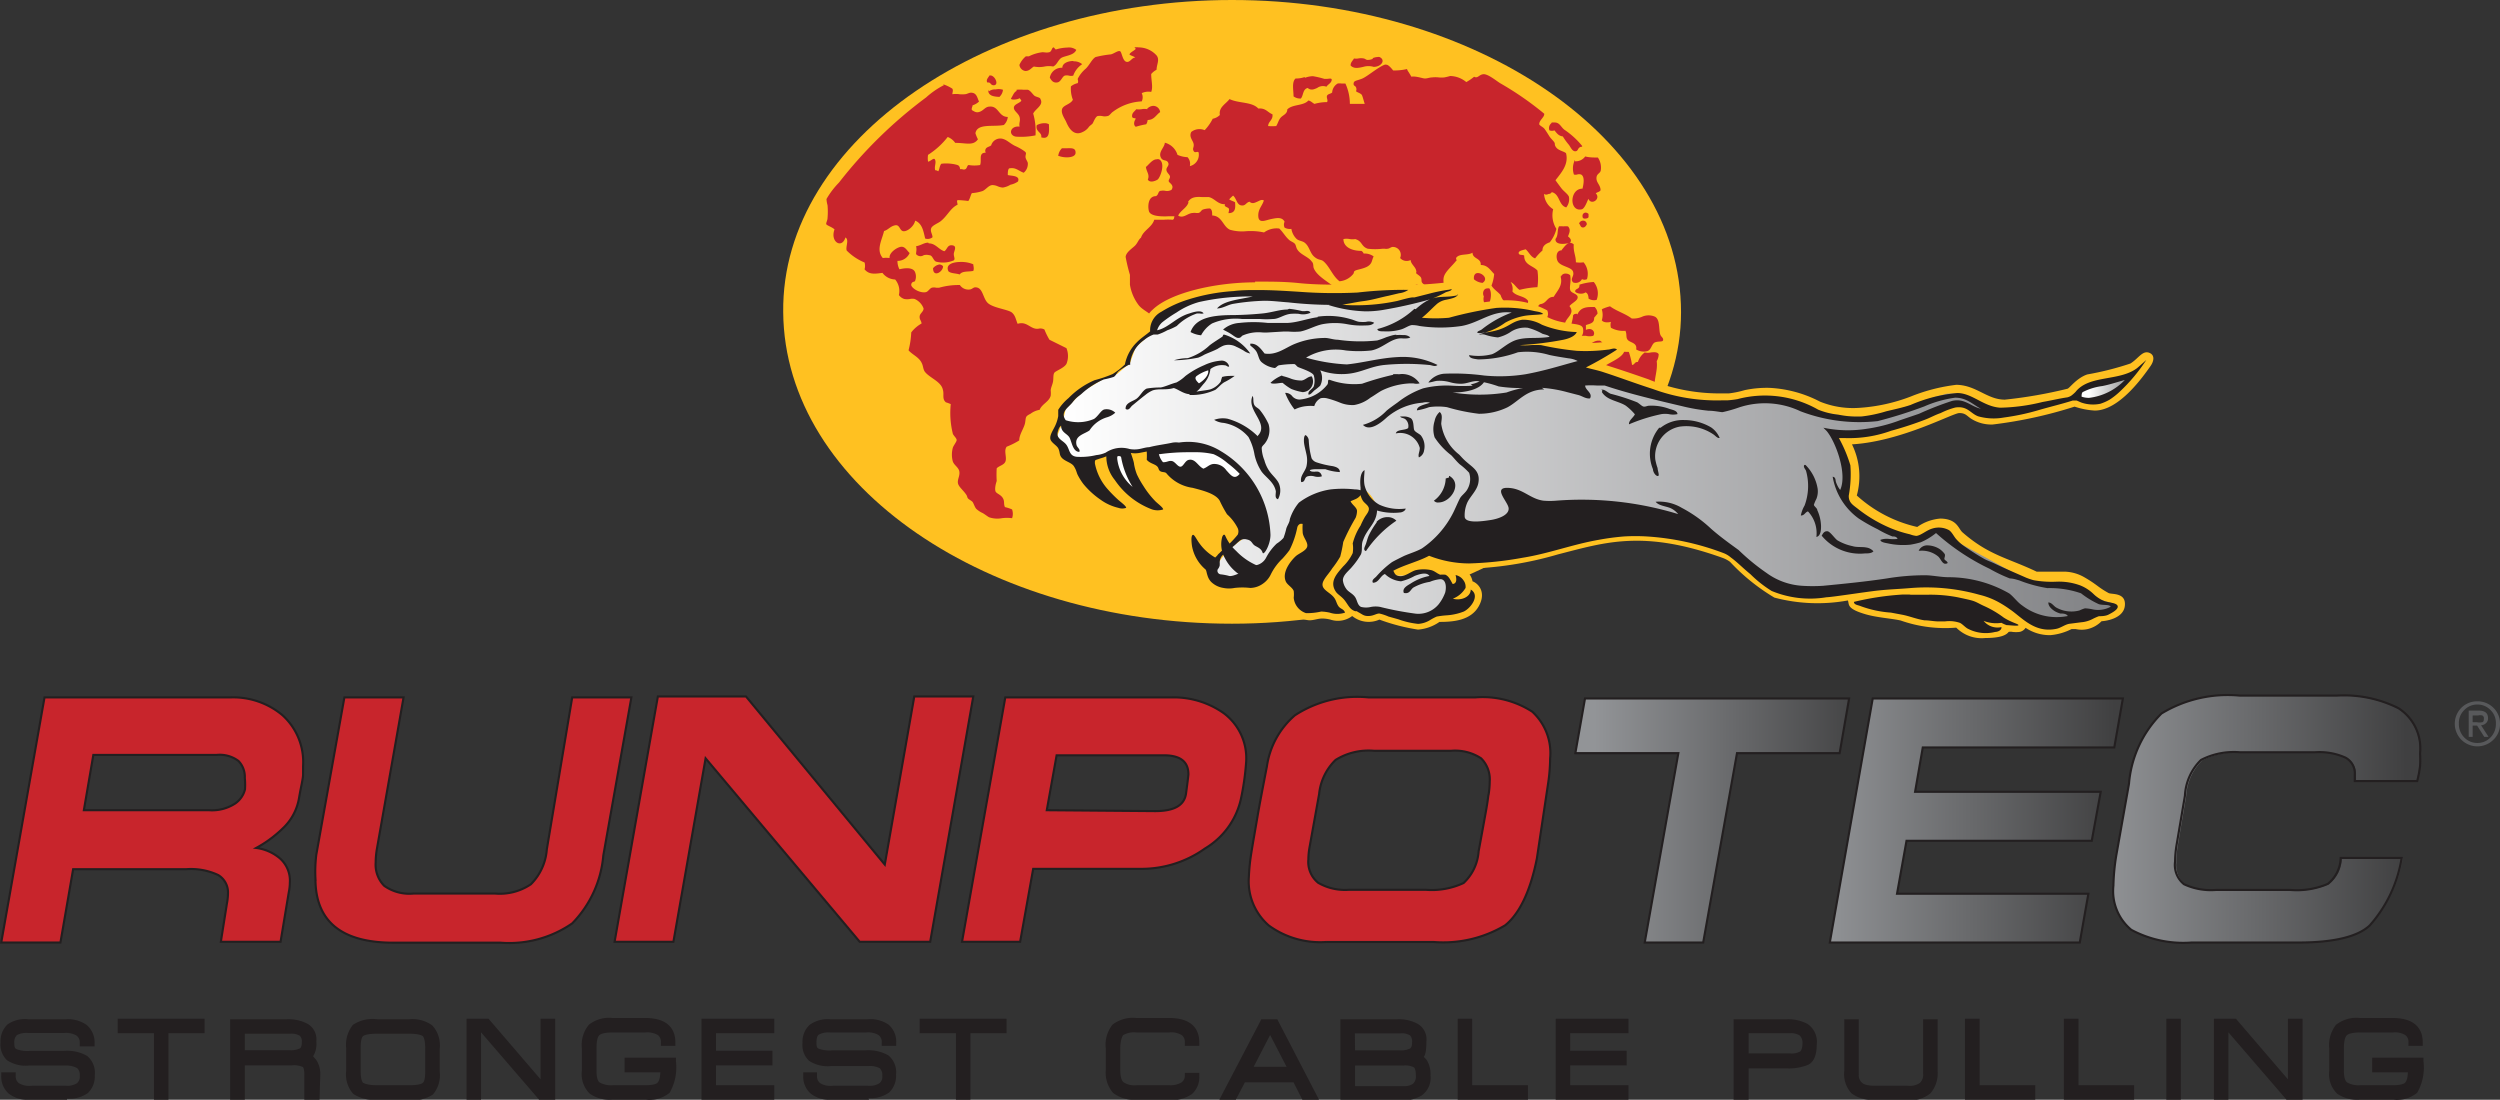 <svg xmlns="http://www.w3.org/2000/svg" xmlns:xlink="http://www.w3.org/1999/xlink" viewBox="0 0 139.81 61.5"><rect x="0" y="0" width="139.81" height="61.5" fill="#333333" stroke="none"/><defs><style>.a,.d{fill:none;}.b{fill:#ffc121;}.c{fill:#c8252c;}.d{stroke:#231f20;stroke-width:0.12px;}.e{clip-path:url(#a);}.f{fill:url(#b);}.g{clip-path:url(#c);}.h{fill:url(#d);}.i{clip-path:url(#e);}.j{fill:url(#f);}.k{fill:#58595b;}.l{clip-path:url(#g);}.m{fill:url(#h);}.n{clip-path:url(#i);}.o{fill:url(#j);}.p{fill:#231f20;}.q{fill:#fff;}</style><clipPath id="a" transform="translate(-0.31 0)"><polygon class="a" points="88.95 39.06 88.42 42.12 94.17 42.12 92.3 52.71 95.57 52.71 97.46 42.12 103.19 42.12 103.72 39.06 88.95 39.06"/></clipPath><linearGradient id="b" x1="-247.47" y1="436.12" x2="-246.47" y2="436.12" gradientTransform="matrix(15.3, 0, 0, -15.3, 3875.48, 6720.46)" gradientUnits="userSpaceOnUse"><stop offset="0" stop-color="#929497"/><stop offset="1" stop-color="#404041"/></linearGradient><clipPath id="c" transform="translate(-0.31 0)"><polygon class="a" points="105.05 39.06 102.64 52.71 116.63 52.71 117.1 49.98 106.41 49.98 106.94 47.02 117.3 47.02 117.79 44.28 107.41 44.28 107.84 41.8 118.56 41.8 119.03 39.06 105.05 39.06"/></clipPath><linearGradient id="d" x1="-246.66" y1="437.75" x2="-245.66" y2="437.75" gradientTransform="matrix(16.39, 0, 0, -16.39, 4144.6, 7219.66)" xlink:href="#b"/><clipPath id="e" transform="translate(-0.31 0)"><path class="a" d="M125.57,38.91a7.16,7.16,0,0,0-4.37,1,6.29,6.29,0,0,0-1.82,3.94l-.71,4a11.82,11.82,0,0,0-.16,1.69,2.82,2.82,0,0,0,1,2.47,6.15,6.15,0,0,0,3.39.69h6c2,0,3.3-.33,4-1A7.45,7.45,0,0,0,134.69,48h-3.41a1.91,1.91,0,0,1-.72,1.45,4.38,4.38,0,0,1-2.08.34h-4.19a3.72,3.72,0,0,1-1.77-.31,1.42,1.42,0,0,1-.5-1.28,5.9,5.9,0,0,1,.08-.91l.47-2.77a3,3,0,0,1,.9-2,4,4,0,0,1,2.17-.43h4.2a3.57,3.57,0,0,1,1.71.3,1,1,0,0,1,.52.92c0,.08,0,.21,0,.39h3.38a6.6,6.6,0,0,0,.16-.84,5.43,5.43,0,0,0,0-.71,2.67,2.67,0,0,0-1.2-2.52,6.78,6.78,0,0,0-3.45-.71Z"/></clipPath><linearGradient id="f" x1="-246.19" y1="438.71" x2="-245.19" y2="438.71" gradientTransform="matrix(17.1, 0, 0, -17.1, 4327.28, 7546.26)" xlink:href="#b"/><clipPath id="g" transform="translate(-0.31 0)"><path class="a" d="M68.61,16.45,66.4,17l-1.34,1-.24.54-1,.88-.31.87-.72.62-.7.24-1.18.71-1,1-.17.75-.31.78.43.51.48.77.46.15,1.54-.42,2.4-.26L66.13,25l1.81,0,.92.49,1,.85.93,1.58.12.87-.1,1c-.33-.09-1.14.35-1.8,1s-.88,1.24-.63,1.5.25.29.62.11l1,.08,1.16-.76.72-.84.56-.85.39-1,.65-.95,1.14-.42L76,27.44a2.66,2.66,0,0,1,.68,0c.15.06.76.7.53,1.16a7.75,7.75,0,0,1-.62,1L76.3,31l-.74.84-.3.82.52.65.39.54.63.36.72-.13.75.22,1.15.29,1-.17L81,34l.39-.78,0-.67-.34-.33-.84-.32-.59,0-.67.29h-.68l-.3-.41.49-.33,1-.38,1.08-.59,1-.52,3.94-.57L90.1,29l6.33,1.12,1.79,1.6,1.27,1,1.52.41,3.08-.23,3.26-.37,2.27.06,2.47.65L114,34.53l1.21.29,2-.38.81-.23.58-.15,0-.28-.81-.23L117,33l-1.4-.38-1.31-.06-1-.32-3.92-2.15-.66-.46-1,.44L107,30l-1-.41-1.51-.83-1-.88.06-.67.07-.82-.15-.84-.42-.93a1.52,1.52,0,0,1-.06-.51l1,.09,1.28-.17,1.25-.4,1-.4,1-.34,1.25-.41.61.18.48.23.53,0-.27-.34-.24-.19-.4-.17-.64-.18-.63,0-.73.19-.72.27-.73.23-.92.31-.84.23-.71.07h-.94l-.72-.14-.78-.12-.49-.08-1-.53-1.51-.21-2,.2H95.52L92.87,22l-4.49-1.28,1.26-.84-3.37-.52-1.48.07L85.4,19l1.43-.05.9-.19-1.19-.5-1-.24-.86.38-.63.24-.77-.07.16-.17,1.86-1H84l-1.1.26L81,18.11,79.2,18l.59-.48.49-.87-.83.19-2.65.41-1.4-.06L74,16.71l-3.41-.28Z"/></clipPath><linearGradient id="h" x1="-238.47" y1="454.46" x2="-237.47" y2="454.46" gradientTransform="matrix(59.14, 0, 0, -59.14, 14162.54, 26903.29)" gradientUnits="userSpaceOnUse"><stop offset="0" stop-color="#fff"/><stop offset="1" stop-color="#808184"/></linearGradient><clipPath id="i" transform="translate(-0.31 0)"><polygon class="a" points="118.88 21.15 118.13 21.35 117.53 21.51 116.82 21.73 116.47 22.09 116.74 22.31 117.59 22.31 118.61 22 119.22 21.51 119.45 21.03 118.88 21.15"/></clipPath><linearGradient id="j" x1="-297.63" y1="333.86" x2="-296.63" y2="333.86" gradientTransform="matrix(2.98, 0, 0, -2.98, 1003.76, 1017.32)" gradientUnits="userSpaceOnUse"><stop offset="0" stop-color="#fff"/><stop offset="1" stop-color="#6d6e70"/></linearGradient></defs><path class="b" d="M44.11,17.46c.08,9.76,11.51,17.42,25.1,17.42s25.11-8.06,25.11-17.42C94.32,7.73,82.81,0,69.21,0S44,7.77,44.11,17.46" transform="translate(-0.31 0)"/><path class="c" d="M75.1,21.11a1.77,1.77,0,0,1-.21.32,1.85,1.85,0,0,0-.71.38.3.3,0,0,0-.43-.07,1.23,1.23,0,0,0,0,.76,2.22,2.22,0,0,0,1.08.33c.22-.22.53-.37.62-.69a1.5,1.5,0,0,0,.59-.45c-.24-.28.09-1.19-.29-1.38a.39.39,0,0,0-.2,0,.57.57,0,0,0-.45.85M89.8,20c-.71-.28-.92.52-1.19.87l-.28,0a4.5,4.5,0,0,1-1.43.88.42.42,0,0,1-.16,0,.4.4,0,0,0-.11,0,.52.52,0,0,0-.31.54,1.06,1.06,0,0,1,.11.62c-.06.28-.32.76-.34,1s.17.45.41.58.27.21.43.2a4.65,4.65,0,0,0,.57-.26c.1-.06.15-.19.24-.21a.42.42,0,0,1,.22,0,.62.62,0,0,0,.19,0,.89.89,0,0,0,.74-.34.67.67,0,0,0,.5,0,2.07,2.07,0,0,1-.08.89,3,3,0,0,0,.36.36c.11.11.24.32.37.37a1.33,1.33,0,0,0,.59,0,2.12,2.12,0,0,1,.44-.06c.18-.14.17-.34.26-.52s.32-.36.38-.53a3.47,3.47,0,0,1,.25-.67,2.47,2.47,0,0,0,.34-1.26,2.88,2.88,0,0,0,.55-.71c-.07-.53.18-1,.11-1.55a.81.81,0,0,0,.11-.39c-.07-.13-.25-.12-.43-.1a.79.79,0,0,1-.35,0,1.07,1.07,0,0,0-.38.53c-.21,0-.16.15-.33.17a4.1,4.1,0,0,0-.18-.73c-.38,0-.82-.06-1.11-.06S90,20,89.8,20M89,19.3a2.18,2.18,0,0,1-.11.27c.13.23.76.22.83-.05.45.06.29-.36.06-.47h-.07c-.29,0-.4.22-.71.25m-.5-1.75c-.08,0-.18,0-.22.1,0,.36-.4,1.11.12,1.19a1.59,1.59,0,0,0,.38-.06H89a.8.8,0,0,0,.41,0c.15-.19-.06-.5-.41-.33,0-.05,0-.18,0-.27.22-.08.48-.1.46-.41l.19-.23a.53.53,0,0,0-.16-.37h-.2c-.45,0-.64.14-.77.42m1.37-.28a1,1,0,0,1,0,.6c.08.13.32.14.51.09a.61.61,0,0,0,0,.33,1.43,1.43,0,0,0,.81.17c.1.2,0,.39.15.53s.52.15.45.51a.8.8,0,0,0,.61.1c.25-.06.25-.43.46-.5s.43,0,.44-.13-.11-.16-.16-.3c-.1-.3,0-.84-.3-1a.89.89,0,0,0-.71,0,1.21,1.21,0,0,1-.59.1c-.35-.27-.85-.41-1.21-.68a2.41,2.41,0,0,0-.43.15m-5.82,0c0,.21-.12.43,0,.67a1.07,1.07,0,0,0,.33.07.89.89,0,0,1,0,.58c.08.16.33.1.48.09s.12.29.39.23c.15.17.1.75.52.48.41.05.88.06,1.24.08a.55.55,0,0,0,.29.37c.13,0,.16-.09.28-.1s.11.17.23.19.1-.12.22-.12c.16.17.58,0,.55-.25a.3.3,0,0,0-.31-.09.3.3,0,0,0-.06-.22.58.58,0,0,1-.29-.09c-.13-.07-.25-.14-.42,0,0-.1,0-.15-.09-.21a3.6,3.6,0,0,1-1.26-.15c-.16-.43-1-.3-.87-1-.13-.23-.61-.5-.82-.72-.06-.07-.09-.21-.18-.23a.2.2,0,0,0-.1,0c-.21,0-.13.3-.14.42m-4.3.14c-.28.2,0,.48,0,.73s-.13.31,0,.47.37.05.55,0a1.24,1.24,0,0,0,0-.71c-.07-.39.06-.86-.15-1.15H80a.37.37,0,0,0-.27.66m1.13-.71a5.61,5.61,0,0,1,0,.58c.27,0,.13-.29.1-.43.14-.09.36-.1.42-.24s-.13-.18-.19-.18-.23.14-.33.27m2.44-.15c-.07.19,0,.5.17.5s.32-.66.13-.93a.27.27,0,0,0-.12,0c-.21,0-.29.28-.18.46m-4.09-.16c.15.11.24.28.46.32a1.39,1.39,0,0,0,.1-.67.27.27,0,0,0-.24-.16.41.41,0,0,0-.32.51m9.43-.46s0,.1-.07.15-.17.07-.17.17.38.21.58.06c.13.05.16.19.17.35a.56.56,0,0,0,.45.07,1,1,0,0,0-.16-1,3.17,3.17,0,0,0-.8.15m-1.08-.53c.2.55-.16.86-.36,1.21-.39,0-.38.37-.76.41-.22.12-.1.42-.12.62s-.15.23-.14.32c0,.28.55.27.65.52a.19.19,0,0,0,.14,0,.18.18,0,0,1,.11,0,.44.44,0,0,0,.16.17c.18,0,.3-.14.45,0a1,1,0,0,0,.22-.25c-.36-.54.6-.74.17-1.27.14-.18.48-.31.46-.51s-.37-.2-.42-.4.07-.47,0-.82a.38.38,0,0,0-.24-.09.27.27,0,0,0-.28.18m-4.64-.21c-.14,0-.25.1-.22.35a.85.85,0,0,0,.48.2c.34-.22,0-.55-.26-.55M52.49,15c0,.54.56.21.56-.11a.29.29,0,0,0-.2-.1.59.59,0,0,0-.36.21m.86.17c.13.13.44.11.63.18.14-.21.49-.14.76-.2.06-.13,0-.28,0-.37a1.68,1.68,0,0,0-.7-.13c-.45,0-.87.14-.69.52M87.65,14c-.32,0-.32.38-.25.56.12.35.79.35.88.63s-.19.37,0,.6a.39.39,0,0,0,.5-.18.31.31,0,0,0,.28,0,1,1,0,0,0-.19-.94,1.51,1.51,0,0,1-.43,0c0-.39-.15-.57-.12-1a.3.3,0,0,0-.2-.09c-.19,0-.36.27-.47.39m-35.43-.4c-.24,0-.41.16-.68.2.05.19,0,.3,0,.44a.32.32,0,0,0,.43.06.61.61,0,0,1,.3,0c.2,0,.21.27.38.36a1.52,1.52,0,0,0,1-.07c.09-.08,0-.19,0-.35s.21-.45-.08-.49-.28.23-.45.33c-.32-.1-.49-.44-.87-.44h0m35.25-.95c-.09.14-.06.34-.11.52s-.1.15-.09.22c0,.28.47.28.82.17.1-.15,0-.25-.12-.35.07-.19.17-.37,0-.56a1.26,1.26,0,0,0-.27,0,1.09,1.09,0,0,0-.26,0m1.15-.16c.07.07.07.2.19.22s.19-.08.24-.17a.2.2,0,0,0-.21-.21.23.23,0,0,0-.22.16m.19-.44c0,.09,0,.19.2.16s.12-.13.14-.25a.24.24,0,0,0-.17-.08.18.18,0,0,0-.17.17M64.39,9.27c0,.31.24.48.11.77.1.2.42.09.55,0s.47-.92.08-1.13a.27.27,0,0,0-.14,0c-.24,0-.45.32-.6.43m24-.4a1.06,1.06,0,0,0-.06.82.32.32,0,0,0,.18,0,.35.35,0,0,1,.22,0c.23.12.13.58.08.79-.34,0-.53.28-.56.59s.14.64.49.57c.19,0,.35-.51.4-.59.16.39.72,0,.41-.31.08-.06.22-.08.27-.17,0-.29-.23-.41-.23-.67s.2-.26.24-.43a1,1,0,0,0-.16-.73c-.25,0-.47,0-.71-.06a.65.65,0,0,1-.57.27m-28.87-.3c.33.13.93.12.94-.17s-.23-.26-.47-.26H59.7a.7.7,0,0,0-.21.44M87.07,6.89a.35.35,0,0,0-.11.4.39.39,0,0,0,.28,0c.12.14.22.31.47.34a3.45,3.45,0,0,0,.34.47c.1.14.19.36.35.36s.13-.13.24-.21.16,0,.15-.09a4.6,4.6,0,0,0-1-.91c-.18-.14-.26-.4-.53-.4l-.17,0M58.29,7c-.09.38.31.39.25.68.5.15.44-.36.43-.73a.45.45,0,0,0-.24-.06.89.89,0,0,0-.44.11m6.19-.89a.79.79,0,0,0-.34,0,1.38,1.38,0,0,1-.29,0c-.08.12-.22.18-.23.36s.15.11.21.17c-.1.13-.15.36,0,.45a4.48,4.48,0,0,1,.58-.14.52.52,0,0,0,.08-.24c.37,0,.47-.29.7-.44a.39.39,0,0,0-.38-.35.49.49,0,0,0-.35.17m-7.3-1c-.15.06-.22.29-.3.4s.34.1.47,0a.49.49,0,0,1,.1.15c-.14.15-.41.19-.42.38s.26.31.32.53-.05.33,0,.53c-.53-.06-.65.47-.22.56a4,4,0,0,0,1.11-.07,3.55,3.55,0,0,0-.13-1.22c.13-.27.61-.48.4-.82,0-.08-.22-.1-.32-.17s-.23-.3-.38-.34l-.24,0a1.72,1.72,0,0,0-.39,0m-1.59,0c0,.34.29.38.63.4a.62.62,0,0,0,.2-.4A.77.77,0,0,0,56,5a.58.58,0,0,0-.39.11m-2.51-.35h0a4.67,4.67,0,0,0-1,.69,25.24,25.24,0,0,0-4.87,4.76,4.57,4.57,0,0,0-.7.92,1.61,1.61,0,0,0,.06.35,4.26,4.26,0,0,1,0,.71c0,.14-.1.28-.07.35s.33.16.46.29c-.26.69.41,1.11.61.45.22.13,0,.51.07.73a3,3,0,0,0,1,.67.7.7,0,0,1,0,.38c.24.3.56.26,1,.2a.92.92,0,0,0,.71.37,1,1,0,0,1,.21.87.58.58,0,0,0,.3.22.85.85,0,0,0,.32,0,.6.6,0,0,1,.26,0,.92.92,0,0,1,.5.53c0,.19-.21.27-.22.45s.08.2.11.39a1.88,1.88,0,0,0-.58.5,4.74,4.74,0,0,1-.15,1c.21.25.59.38.74.72.08.15.07.35.18.49.27.34.91.54,1,1,.08.26-.06.51.17.7a2.15,2.15,0,0,1,.27.1,4.82,4.82,0,0,0,.12,1.67c.07.13.21.24.21.34s-.19.32-.22.45a1.48,1.48,0,0,0,0,.73c.07.23.33.34.37.58s-.11.43-.08.64.3.4.47.66c.05.07.05.15.09.2s.19.13.25.19.12.28.21.39a1.3,1.3,0,0,0,.36.24c.13.07.27.19.37.24a1.43,1.43,0,0,0,.71.05,2.18,2.18,0,0,1,.57,0,.75.75,0,0,0,0-.49,2.09,2.09,0,0,0-.4-.13c-.09-.2,0-.31-.12-.51s-.37-.25-.41-.38,0-.37.07-.57a5.61,5.61,0,0,1,0-.71c.15-.16.44-.18.5-.42s-.11-.58.06-.79a4.16,4.16,0,0,0,.7-.35c0-.35.28-.69.33-1s0-.34.3-.49a1.15,1.15,0,0,1,.51-.22c.13-.33.52-.44.62-.79a1.38,1.38,0,0,0,0-.29c0-.14.1-.33.13-.5s0-.38.07-.49.54-.26.68-.5a1.17,1.17,0,0,0,0-.88L59,19a3.77,3.77,0,0,1-.28-.57.45.45,0,0,0-.32-.05.54.54,0,0,1-.18,0c-.34-.06-.54-.42-1-.27-.1-.23-.12-.46-.32-.63s-1-.25-1.32-.51-.28-.92-.74-.9c-.1,0-.17.11-.3.12a.57.57,0,0,1-.55-.25,4,4,0,0,0-1.16.15h-.17a.49.49,0,0,0-.24,0c-.13.05-.21.23-.34.25-.34.07-.84-.25-.81-.43s.19-.14.21-.19a.65.65,0,0,0,0-.51c-.11-.25-.5-.24-.87-.15a1,1,0,0,1-.11-.47.73.73,0,0,0,.68-.44c-.14-.12-.23-.34-.44-.35s-.73.32-.68.63a1.5,1.5,0,0,0-.38,0c-.39-.45-.05-1,.07-1.51.24-.07.35-.27.62-.32s.24.3.46.33.6-.28.66-.59c.4.16.46.59.56,1a.44.44,0,0,0,.41-.07c0-.17-.13-.31-.08-.49s.4-.29.55-.42c.37-.3.54-.73.93-.91,0-.1-.06-.19,0-.26a5.6,5.6,0,0,1,.6.05c.1-.12.12-.31.2-.44a2.44,2.44,0,0,0,.61-.12c.2-.1.33-.32.54-.33a.78.78,0,0,1,.3.07.89.89,0,0,0,.28.07,1.16,1.16,0,0,0,.43-.16,1.12,1.12,0,0,0,.42-.18c.14-.34-.38-.31-.57-.36,0-.14,0-.29.07-.37.37-.08.51.13.82.24a.64.64,0,0,0,.23-.53c0-.09-.13-.23-.13-.36s.06-.19,0-.26-.33-.24-.56-.34-.46-.32-.64-.38a.53.53,0,0,0-.72.34c-.1.08-.26.09-.31.21s0,.15,0,.2c-.42,0-.2.43-.31.69a1.91,1.91,0,0,1-.63,0c-.1,0-.09.18-.19.23s-.14,0-.22,0H54s0-.15-.1-.21-.59-.15-.95-.09c-.1.12-.1.32-.17.42a.29.29,0,0,0-.17-.06c-.06-.22.06-.38,0-.57s-.25.08-.4.09a1.17,1.17,0,0,1,0-.38,4.34,4.34,0,0,0,1.1-1,.94.94,0,0,1,.42.33c.62,0,1,.18,1.27-.2a2,2,0,0,1-.14-.34c.1-.57,1-.34,1.59-.46a.71.71,0,0,0,.22-.45c-.51,0-.51-.61-1-.58-.25,0-.33.19-.54.28s-.32,0-.43-.06,0-.2,0-.29a.93.93,0,0,0,.36-.21c-.09-.19-.12-.42-.33-.48s-.29.06-.46.07a1.51,1.51,0,0,1-.3,0,1.34,1.34,0,0,0-.4,0c0-.11.06-.2,0-.31a2.12,2.12,0,0,0-.53-.25h0m20.23-.4a1.44,1.44,0,0,1-.51.08c-.22.21-.11.65-.11,1a.63.63,0,0,0,.41.12c.15-.18.1-.52.38-.59.2.16.36.07.53,0a.55.55,0,0,1,.52-.07c.08-.13.25-.19.29-.35s-.15-.09-.26-.09h-.15a5,5,0,0,0-.64-.15h0a1.38,1.38,0,0,0-.44.09M55.64,4.23c-.06.11-.2.23-.12.38.08,0,.14,0,.19.07a.22.22,0,0,0,.16.09c.34,0,.08-.55-.17-.55h-.06m22.14-.61c-.35.1-1,.67-1.3.79s-.45.1-.47.26.1.12.14.24,0,.15,0,.2.28.11.33.23.1.33.15.48c-.27,0-.63,0-.83,0a2.75,2.75,0,0,0-.25-1.14h-.22a.73.73,0,0,0-.21,0,.62.62,0,0,0-.31.5c-.07.08-.25.08-.29.19s.08.27,0,.35a2.61,2.61,0,0,0-.7.1c-.12-.06-.19-.16-.34-.19-.27.31-.89.2-1.18.5,0,.25-.23.31-.36.45s-.16.33-.26.48a3.17,3.17,0,0,1-.45,0c0-.26.29-.34.24-.66-.27-.1-.37-.36-.79-.32-.36-.39-1.1-.28-1.61-.53-.2.27-.62.46-.54.89a.77.77,0,0,1-.4.21,2.64,2.64,0,0,1-.45.64.74.74,0,0,0-.75.1c-.14.28.09.46.13.66s-.08.25,0,.4.21,0,.28.08a.65.65,0,0,1-.49.77.54.54,0,0,0-.13-.5,1.54,1.54,0,0,1-.56-.13,1,1,0,0,0-.71-.68c0,.24-.34.49-.24.78s.32.14.42.32-.1.26-.09.42.19.26.2.37-.09.18-.07.27.34.22.15.48a.52.52,0,0,1-.35.05.59.59,0,0,0-.23,0c-.18,0-.12.23-.29.3-.43,0-.46.55-.39.83s.61.31,1,.3a3.55,3.55,0,0,1,.45,0c-.06,0,0,.15-.12.19a2.89,2.89,0,0,0-.51,0h-.52c-.13.43-.61.59-.74,1-.14.11-.17.26-.31.42s-.53.38-.55.66a9.66,9.66,0,0,0,.24,1c0,.18,0,.38,0,.55A2.57,2.57,0,0,0,64,17.08c.2.24.53.38.68.55,0,.44.4.42.82.4h.35a3.72,3.72,0,0,0,1,0c.13,0,.24-.16.37-.17a1.11,1.11,0,0,1,.77.34c-.12.17,0,.29,0,.47s-.08.2-.06.29c.06.34.56.44.73.68a.58.58,0,0,0,.18.57c0,.55-.46,1.43.08,1.83a.49.49,0,0,0,.12.48c0,.34.39.51.49.8,0,.07,0,.15,0,.2s.1.18.13.26a1.37,1.37,0,0,0,.2.42c.08.08.23.13.29.25s0,.25.09.33c1,0,1.6-.15,1.85-.72a4.16,4.16,0,0,0,1-1.11,2.1,2.1,0,0,0,.31-.41c.09-.29-.09-.57,0-.91.24,0,.43-.09.67-.12.16-.32.23-.71.41-1-.11-.35-.39-.61-.42-1,0-.2.09-.46,0-.6.46-.79,1.09-1.43,1.6-2.17-.07-.11,0-.29,0-.38a.72.72,0,0,0-.59-.18c-.34-.35-1.08-.69-1.28-1.16-.06-.12,0-.28-.12-.39-.18-.27-.63-.38-.81-.68-.07-.1-.07-.24-.14-.32s-.2-.12-.29-.19c-.24-.2-.37-.47-.58-.66A1.19,1.19,0,0,0,71,13a3.54,3.54,0,0,0-1-.07,2.42,2.42,0,0,1-.9-.08c-.41-.18-.43-.77-1-.8,0-.17,0-.32-.12-.39a1.18,1.18,0,0,0-.4.06c-.11.05-.12.16-.25.19h-.14a.43.43,0,0,0-.16,0c-.3,0-.53.33-.83.15.08-.22.38-.39.51-.6s0-.15.06-.2c.17-.24.42-.26.75-.24h.38c.33.06.51.42.92.4-.08.13.12.16.19.22s0,.25,0,.28c.42,0,.39-.33.37-.61-.1-.06-.23-.09-.33-.16a2,2,0,0,1,.22-.21c.21.17.2.57.53.55.17,0,.21-.17.39-.21.15.14.29.06.43,0s.24-.14.37-.07c-.09.31-.34.49-.31.9s.42.2.72.14.61-.13.75.15a.38.38,0,0,0,0,.33.6.6,0,0,0,.38.07,1,1,0,0,0,.3.57c.11.09.3.11.41.18.3.2.31.58.56.8s.37.14.52.26c.36.31.5.81.9,1.12a1.11,1.11,0,0,0,.77-.41c.06-.08,0-.13.12-.19s.53-.11.74-.27.17-.31.28-.52a.85.85,0,0,0-.56-.16.27.27,0,0,0-.13-.15c-.53,0-1-.21-1-.66a.82.82,0,0,1,.35,0,1,1,0,0,0,.31,0c.41.12.32.41.7.54a3.46,3.46,0,0,0,.83,0h.12a.45.45,0,0,0,.16,0c.1,0,.2-.11.3-.1a.44.44,0,0,1,.4.62.49.49,0,0,0,.59.11c0,.21.25.37.3.56s0,.11,0,.16.23.16.28.27,0,.21.07.29.25.2.29.36a.38.38,0,0,0,.3.55c.18-.05.24-.23.36-.35s.23-.13.27-.23-.1-.43,0-.71.45-.57.67-.85c.06,0,0-.08,0-.16.16-.27.66-.13.92-.3,0,.36.49.29.46.69.39,0,.54.3.75.5a2.29,2.29,0,0,1-.15.65c.13.22.35.34.51.53a.87.87,0,0,0,.45.54c.33-.05.38.18.49.35s0,.1,0,.18.18.12.24.21a.41.41,0,0,0,.45.51c.26-.06.11-.5.25-.69-.14-.24-.39-.35-.34-.77-.21-.3-.65-.24-.88-.53a.72.72,0,0,0-.1-.53c.22.1.31.32.5.44a5.08,5.08,0,0,1,1-.15,3.24,3.24,0,0,0,0-.93c-.25-.28-.75-.31-.74-.83-.07-.08-.29,0-.31-.14s.24-.17.39-.22c.19.16.27.42.53.51a2.82,2.82,0,0,1,.41-.44c0-.26.18-.38.41-.46a1.89,1.89,0,0,0,.37-.75,1.41,1.41,0,0,1-.18-1.1,1.07,1.07,0,0,1-.51-.86c.13.1.22,0,.3,0s.1-.09.15-.09c.44.12.36.73.79.85a.73.73,0,0,0,.15-.6c-.06-.15-.3-.31-.42-.47s-.24-.32-.33-.45c.31-.41.75-.87.59-1.51-.1-.1-.41-.15-.54-.31s-.06-.2-.11-.29-.21-.23-.29-.36-.2-.32-.27-.41-.27-.18-.29-.25c0-.24.3-.39.28-.59a17.49,17.49,0,0,0-2.47-1.71c-.21-.13-.68-.52-.93-.5s-.32.26-.52.14a2.63,2.63,0,0,1-.44.3,1.45,1.45,0,0,0-.9-.34,3.18,3.18,0,0,1-.33.08,1.63,1.63,0,0,1-.31,0,1.53,1.53,0,0,0-.37,0c-.14,0-.27.06-.4.06s-.51-.15-.76-.1C79.08,4,79,3.93,79,3.86a3.12,3.12,0,0,1-.78.08s-.24-.32-.37-.32h0M60.34,3.41c-.31,0-.62.13-.62.38a.67.67,0,0,0-.7.55c.11.21.22.3.42.27s.26-.31.41-.38a.49.49,0,0,1,.24,0,.49.49,0,0,0,.24,0,1.27,1.27,0,0,1,.5-.64.71.71,0,0,0-.49-.16h0m16.74-.14a.65.65,0,0,1-.3.06c-.07,0-.13-.07-.2-.08a.78.78,0,0,0-.31,0,.75.75,0,0,1-.24,0c-.07.13-.19.21-.19.39.18.2.45.14.71.08a1,1,0,0,1,.58,0c.43,0,.69-.38.33-.55a.27.27,0,0,0-.12,0,.82.82,0,0,0-.26.06M63.83,2.73c-.1.12-.28.17-.36.31.08.08.24.1.33.18-.2,0-.28.27-.48.24s-.25-.39-.33-.55-.35.08-.55.13a5.85,5.85,0,0,0-.86.15c-.2.11-.34.45-.55.65a1.78,1.78,0,0,0-.45.57c0,.06.05.14,0,.24a.9.9,0,0,0-.38.18,1.72,1.72,0,0,0,.11.75c-.14.27-.55.29-.61.54s.18.55.25.73c.16.37.44.77.91.53a.84.84,0,0,0,.35-.29c.06-.07.16-.13.2-.18s.15-.37.28-.42a.79.79,0,0,1,.26,0,.58.58,0,0,0,.29,0c.11,0,.2-.17.31-.24a2.92,2.92,0,0,1,1.61-.58.53.53,0,0,0,0-.46.87.87,0,0,1,.53-.07c.11-.27,0-.63,0-1a1,1,0,0,1,.3-.24c0-.29.19-.56,0-.8a1.36,1.36,0,0,0-1-.45.88.88,0,0,0-.24,0m-4.51,0c-.12,0-.1.23-.25.27s-.27,0-.38,0a2.28,2.28,0,0,0-.76.23s-.13,0-.17,0a1.27,1.27,0,0,0-.36.48.39.39,0,0,0,.33.34c.24,0,.32-.16.48-.25a1.5,1.5,0,0,0,.6,0,1.26,1.26,0,0,1,.48,0c.21-.11.24-.29.41-.45s.74-.14.88-.48A.67.67,0,0,0,60,2.66a2.39,2.39,0,0,0-.65.11" transform="translate(-0.31 0)"/><path class="b" d="M70.5,15.79c-2.17,0-4.71.56-5.72,1.52a1.32,1.32,0,0,0-.46,1,1.88,1.88,0,0,0-1,.87c-.36.56-.39.51-.45,1-.65.6-.75.44-1.48.73a7.06,7.06,0,0,0-2.06,1.68c-.27.31-.1.67-.15.8a2.87,2.87,0,0,0-.43,1.19c0,.43.44.63.49.75s0,.37.26.6.52.38.61.5a3.88,3.88,0,0,0,1.31,1.67c.78.56,2,1.07,2.26.48.09-.19,0-.46-.51-.88A3.55,3.55,0,0,1,62,26.06c.12,0,.33.68,1.18,1.61.16.17,1.8,1.38,2.4.89s-.3-.94-.59-1.27a3.92,3.92,0,0,1-.65-1.21c.25.24.39.26.57.44a2.15,2.15,0,0,0,.84.9c.37.24,1.93.64,2.23,1,.11.15.11.45.17.57-.43.1-.49.89-.17,1.57-.62-.44-.79-1.29-1.45-1.11-.31.09-.38.93,0,1.64.61,1.06.9,1.15,1.08,1.17.07.4.13.48.45.62a1.83,1.83,0,0,0,1.09.54,4.73,4.73,0,0,0,.67,0h.23a1.45,1.45,0,0,0,1.12-.31,1.8,1.8,0,0,0,.44-.88c.15-.33.26-.54.29-.51a1.2,1.2,0,0,0,.41,1.41,1.71,1.71,0,0,0,.34,1.13,1.29,1.29,0,0,0,.89.43c.25,0,.47-.1.72-.1a1.93,1.93,0,0,1,.45.06,1.32,1.32,0,0,0,1.22-.2,1.46,1.46,0,0,0,1.52.2,11,11,0,0,0,2.16.56,2.41,2.41,0,0,0,1.2-.43c.75,0,1.75-.07,2.2-.88s-.06-1.29-.35-1.39a1,1,0,0,0-.52-.7A19.79,19.79,0,0,0,87.45,31c2.63-.67,4.74-1.39,9.17.19a1.7,1.7,0,0,1,.44.23,11.27,11.27,0,0,0,2.48,2,9.41,9.41,0,0,0,4.11.16c.09.22-.09.45.95.76.66.2,1.46.24,2,.36a7.51,7.51,0,0,0,3.11.4,2,2,0,0,0,1.63.58c.91,0,1.19-.19,1.3-.34a.48.48,0,0,1,.22,0,1.7,1.7,0,0,0,.39,0,.52.52,0,0,0,.34-.23,2.41,2.41,0,0,0,1.39.41,3.22,3.22,0,0,0,1.18-.34l.23,0a1.54,1.54,0,0,0,.67,0,1.62,1.62,0,0,0,.78-.44c.13,0,1.22-.11,1.3-.86s-.71-.63-.9-.71a4.88,4.88,0,0,1-.65-.42,7,7,0,0,0-.72-.47,2.34,2.34,0,0,0-1.06-.31H115c-.34,0-.67,0-.79,0-1.64-.78-2.67-.91-4.14-2.19-.25-.21-.29-.76-1.24-.78a2.59,2.59,0,0,0-1.3.47,7.46,7.46,0,0,1-3.38-1.76,4.06,4.06,0,0,0-.27-2.86c2.75-.16,5.64-1.75,6-1.75s.42.16.67.32a2.11,2.11,0,0,0,1.2.32,24.54,24.54,0,0,0,4.58-1,4.25,4.25,0,0,0,1.13.22c1.38,0,2.72-1.93,3.11-2.48.21-.3.23-.59,0-.72-.42-.23-.65.28-1.12.57a16.66,16.66,0,0,1-2.41.61c-.6.2-1,.78-1.11.8a25.86,25.86,0,0,1-3.5.61c-1,0-1.59-.81-2.71-.83a9.91,9.91,0,0,0-2.54.65,9.77,9.77,0,0,1-2.92.64,4.92,4.92,0,0,1-2.17-.35,6.81,6.81,0,0,0-2.84-.77,6,6,0,0,0-1.38.13A5.21,5.21,0,0,1,97,22h-.34a10.43,10.43,0,0,1-4.17-.79c-1.58-.55-2-.67-2.36-.79.4-.25,1.19-.55,1-1s-.48-.35-1.2-.28a7.79,7.79,0,0,1-1.59,0c.35-.24.56-.36.5-.76s-1-.14-2-.65c0,0,.09-.15,0-.37a4.8,4.8,0,0,0-3-.51c-1.23.06-2.29.59-3,.56-.1-.06,1.37-.39,1.29-.91,0-.27-.3-.68-.57-.71s-1.13.12-2.1.13c-.26-.31-2.27,0-4.15,0-.66,0-1.52,0-2.38-.09s-1.69-.08-2.37-.08H70.5" transform="translate(-0.31 0)"/><path class="c" d="M16,52.67H12.66L13,50.53a3.37,3.37,0,0,0,.06-.59,1.13,1.13,0,0,0-.54-1,3.58,3.58,0,0,0-1.8-.33H4.4l-.71,4.1H.38L2.8,39H13.24a4.29,4.29,0,0,1,2.87,1,3.54,3.54,0,0,1,1.15,2.84v.47c0,.24-.12.68-.23,1.34a3,3,0,0,1-.92,1.69,6.71,6.71,0,0,1-1.47,1.08,2.55,2.55,0,0,1,1.32.58,1.66,1.66,0,0,1,.56,1.36,2.78,2.78,0,0,1-.06.54ZM5.53,42.22,5,45.31h7a2.37,2.37,0,0,0,1.47-.38,1.36,1.36,0,0,0,.54-.78A3.89,3.89,0,0,0,14,43.5a1.27,1.27,0,0,0-.35-.94,1.74,1.74,0,0,0-1.24-.34Z" transform="translate(-0.31 0)"/><path class="d" d="M16,52.67H12.66L13,50.53a3.37,3.37,0,0,0,.06-.59,1.13,1.13,0,0,0-.54-1,3.58,3.58,0,0,0-1.8-.33H4.4l-.71,4.1H.38L2.8,39H13.24a4.29,4.29,0,0,1,2.87,1,3.54,3.54,0,0,1,1.15,2.84v.47c0,.24-.12.68-.23,1.34a3,3,0,0,1-.92,1.69,6.71,6.71,0,0,1-1.47,1.08,2.55,2.55,0,0,1,1.32.58,1.66,1.66,0,0,1,.56,1.36,2.78,2.78,0,0,1-.06.54ZM5.53,42.22,5,45.31h7a2.37,2.37,0,0,0,1.47-.38,1.36,1.36,0,0,0,.54-.78A3.89,3.89,0,0,0,14,43.5a1.27,1.27,0,0,0-.35-.94,1.74,1.74,0,0,0-1.24-.34Z" transform="translate(-0.31 0)"/><path class="c" d="M19.57,39h3.31l-1.5,8.52a4.74,4.74,0,0,0-.06.71,1.68,1.68,0,0,0,.48,1.31,2.44,2.44,0,0,0,1.64.43H28a3.08,3.08,0,0,0,2-.52,3.07,3.07,0,0,0,.89-1.95L32.31,39h3.31l-1.57,8.84a6.18,6.18,0,0,1-1.74,3.8,6.19,6.19,0,0,1-4,1.08h-6q-4.37,0-4.36-3.6A7.53,7.53,0,0,1,18,47.79Z" transform="translate(-0.31 0)"/><path class="d" d="M19.57,39h3.31l-1.5,8.52a4.74,4.74,0,0,0-.06.71,1.68,1.68,0,0,0,.48,1.31,2.44,2.44,0,0,0,1.64.43H28a3.08,3.08,0,0,0,2-.52,3.07,3.07,0,0,0,.89-1.95L32.31,39h3.31l-1.57,8.84a6.18,6.18,0,0,1-1.74,3.8,6.19,6.19,0,0,1-4,1.08h-6q-4.37,0-4.36-3.6A7.53,7.53,0,0,1,18,47.79Z" transform="translate(-0.31 0)"/><polygon class="c" points="34.37 52.67 36.79 38.95 41.72 38.95 49.48 48.35 51.13 38.95 54.43 38.95 52.02 52.67 48.08 52.67 39.46 42.41 37.66 52.67 34.37 52.67"/><polygon class="d" points="34.37 52.67 36.79 38.95 41.72 38.95 49.48 48.35 51.13 38.95 54.43 38.95 52.02 52.67 48.08 52.67 39.46 42.41 37.66 52.67 34.37 52.67"/><path class="c" d="M56.53,39h9.35a4.84,4.84,0,0,1,2.86.88A3.14,3.14,0,0,1,70,42.61a14.55,14.55,0,0,1-.3,2.1,4.32,4.32,0,0,1-2,2.74,6.11,6.11,0,0,1-3.51,1.14h-6.1l-.73,4.08H54.11Zm8.38,6.36c1.07,0,1.64-.32,1.73-1s.13-1,.13-1.06c0-.71-.46-1.06-1.37-1.06h-6l-.55,3.07Z" transform="translate(-0.31 0)"/><path class="d" d="M56.53,39h9.35a4.84,4.84,0,0,1,2.86.88A3.14,3.14,0,0,1,70,42.61a14.55,14.55,0,0,1-.3,2.1,4.32,4.32,0,0,1-2,2.74,6.11,6.11,0,0,1-3.51,1.14h-6.1l-.73,4.08H54.11Zm8.38,6.36c1.07,0,1.64-.32,1.73-1s.13-1,.13-1.06c0-.71-.46-1.06-1.37-1.06h-6l-.55,3.07Z" transform="translate(-0.31 0)"/><path class="c" d="M86.26,48c-.37,1.88-1,3.13-1.78,3.75a6.74,6.74,0,0,1-4,.93h-6a4.88,4.88,0,0,1-3.21-.92,3.27,3.27,0,0,1-1.12-2.7,11.1,11.1,0,0,1,.14-1.37c.1-.63.22-1.29.34-2s.3-1.64.53-2.83A4.64,4.64,0,0,1,72.73,40,6.39,6.39,0,0,1,76.83,39h6a5.11,5.11,0,0,1,3.17.8,3.15,3.15,0,0,1,1,2.62,10,10,0,0,1-.12,1.44Zm-2.7-3.58a4.74,4.74,0,0,0,.06-.71,1.66,1.66,0,0,0-.48-1.3,2.64,2.64,0,0,0-1.7-.42H77.17A3.48,3.48,0,0,0,75,42.5a3.09,3.09,0,0,0-.92,1.91l-.54,3a4,4,0,0,0-.06.65,1.5,1.5,0,0,0,.55,1.31,3,3,0,0,0,1.73.39h4.28a4.2,4.2,0,0,0,2.12-.38A2.67,2.67,0,0,0,83,47.61c.17-.91.3-1.64.4-2.19s.14-.89.15-1" transform="translate(-0.31 0)"/><path class="d" d="M86.26,48c-.37,1.88-1,3.13-1.78,3.75a6.74,6.74,0,0,1-4,.93h-6a4.88,4.88,0,0,1-3.21-.92,3.27,3.27,0,0,1-1.12-2.7,11.1,11.1,0,0,1,.14-1.37c.1-.63.22-1.29.34-2s.3-1.64.53-2.83A4.64,4.64,0,0,1,72.73,40,6.39,6.39,0,0,1,76.83,39h6a5.11,5.11,0,0,1,3.17.8,3.15,3.15,0,0,1,1,2.62,10,10,0,0,1-.12,1.44Zm-2.7-3.58a4.74,4.74,0,0,0,.06-.71,1.66,1.66,0,0,0-.48-1.3,2.64,2.64,0,0,0-1.7-.42H77.17A3.48,3.48,0,0,0,75,42.5a3.09,3.09,0,0,0-.92,1.91l-.54,3a4,4,0,0,0-.06.65,1.5,1.5,0,0,0,.55,1.31,3,3,0,0,0,1.73.39h4.28a4.2,4.2,0,0,0,2.12-.38A2.67,2.67,0,0,0,83,47.61c.17-.91.3-1.64.4-2.19s.14-.89.15-1" transform="translate(-0.31 0)"/><g class="e"><rect class="f" x="88.1" y="39.06" width="15.3" height="13.65"/></g><polygon class="d" points="88.64 39.06 103.41 39.06 102.88 42.12 97.14 42.12 95.25 52.71 91.98 52.71 93.86 42.12 88.1 42.12 88.64 39.06"/><g class="g"><rect class="h" x="102.33" y="39.06" width="16.39" height="13.65"/></g><polygon class="d" points="102.33 52.71 104.73 39.06 118.72 39.06 118.24 41.8 107.53 41.8 107.1 44.28 117.48 44.28 116.98 47.02 106.62 47.02 106.09 49.98 116.79 49.98 116.31 52.71 102.33 52.71"/><g class="i"><rect class="j" x="118.2" y="38.91" width="17.1" height="13.81"/></g><path class="d" d="M128.88,52.71h-6A6.15,6.15,0,0,1,119.5,52a2.82,2.82,0,0,1-1-2.47,11.82,11.82,0,0,1,.16-1.69l.71-4a6.29,6.29,0,0,1,1.82-3.94,7.16,7.16,0,0,1,4.37-1H131a6.78,6.78,0,0,1,3.45.71,2.67,2.67,0,0,1,1.2,2.52,5.43,5.43,0,0,1,0,.71,6.6,6.6,0,0,1-.16.84H132c0-.18,0-.31,0-.39a1,1,0,0,0-.52-.92,3.57,3.57,0,0,0-1.71-.3h-4.2a4,4,0,0,0-2.17.43,3,3,0,0,0-.9,2l-.47,2.77a5.9,5.9,0,0,0-.08.91,1.38,1.38,0,0,0,.5,1.27,3.55,3.55,0,0,0,1.77.32h4.19a4.38,4.38,0,0,0,2.08-.34,1.91,1.91,0,0,0,.72-1.45h3.41a7.45,7.45,0,0,1-1.78,3.77C132.18,52.38,130.83,52.71,128.88,52.71Z" transform="translate(-0.31 0)"/><path class="k" d="M138.86,39.22a1.25,1.25,0,0,1,.89.36,1.22,1.22,0,0,1,.37.89,1.19,1.19,0,0,1-.37.9,1.27,1.27,0,0,1-1.79,0,1.27,1.27,0,0,1,0-1.79,1.25,1.25,0,0,1,.9-.36m0,2.33a1,1,0,0,0,.73-.31,1.06,1.06,0,0,0,.3-.77,1,1,0,0,0-.3-.76,1,1,0,0,0-.73-.31,1,1,0,0,0-.74.31,1,1,0,0,0-.3.76,1.06,1.06,0,0,0,.3.77,1,1,0,0,0,.74.31m-.49-1.81h.56c.35,0,.52.14.52.42a.35.35,0,0,1-.11.28.43.43,0,0,1-.28.12l.42.65h-.24l-.4-.63h-.25v.63h-.22Zm.22.65h.24a.71.71,0,0,0,.29,0c.07,0,.1-.09.1-.2a.18.18,0,0,0-.09-.18.52.52,0,0,0-.23,0h-.31Z" transform="translate(-0.31 0)"/><g class="l"><rect class="m" x="59.1" y="16.43" width="59.14" height="18.39"/></g><g class="n"><rect class="o" x="116.16" y="21.03" width="2.98" height="1.28"/></g><path class="p" d="M107.16,33.25c-.16,0-.32,0-.47,0a15.51,15.51,0,0,0-2.7.41c0,.17.25.18.38.24a6.09,6.09,0,0,0,1.69.36l.64.12c.41.08.81.25,1.23.31.23,0,.48.05.71.06h.45a1.84,1.84,0,0,1,.82.08c.14.06.31.26.45.33a2.16,2.16,0,0,0,1.53.18c.12,0,.37-.08.35-.27a1,1,0,0,1-1-.35,1.89,1.89,0,0,0,1,.11,1.63,1.63,0,0,0,.29.13c.16,0,.66.07.66,0s-.36-.13-.82-.42a5.8,5.8,0,0,0-1.08-.64c-.21-.09-.4-.21-.59-.28s-.6-.15-.92-.22a8.08,8.08,0,0,0-1.69-.14l-1,0m.61-2.46a1.42,1.42,0,0,1,1,.32c.17.15.25.53.53.37,0-.1-.16-.15-.18-.22s.08-.21,0-.31a1.24,1.24,0,0,0-.26-.25,1.3,1.3,0,0,0-.67-.21.52.52,0,0,0-.51.3m-5.43-.85a2.77,2.77,0,0,0,2.42,1c.16,0,.38,0,.48-.12a.66.66,0,0,0-.39-.21c-.26-.05-.53,0-.79-.08a2.76,2.76,0,0,1-.83-.32c-.15-.1-.39-.47-.55-.51h-.05c-.16,0-.25.17-.29.28m-24.87-.79a4.49,4.49,0,0,0-.46.76c-.06.14-.1.3-.15.45s-.19.35,0,.41a6.25,6.25,0,0,1,1.7-1.7.66.66,0,0,0-.49-.2.81.81,0,0,0-.63.28m3.88-2.44A1.59,1.59,0,0,1,80.5,28a.28.28,0,0,0,.26.1c.67,0,1.32-1,.66-1.45-.06-.05-.09-.05-.07.05M101.22,26c-.09.11.06.24.09.33a3.13,3.13,0,0,1-.08,1.94,1.76,1.76,0,0,0-.21.56c.21,0,.23-.18.4-.23a1.78,1.78,0,0,1,.47,1.43c.25-.06.26-.4.26-.61a2.28,2.28,0,0,0-.21-.89c0-.11-.18-.21-.19-.3a2.16,2.16,0,0,1,.14-.33,1.14,1.14,0,0,0,.07-.57,2.43,2.43,0,0,0-.68-1.33s0,0-.06,0M73.34,24.33c-.06,0-.11.08-.11.31s.09.51.14.76a1.53,1.53,0,0,1,0,.69c-.08.3-.38.54-.29.87.25,0,.15-.25.35-.32a.7.7,0,0,1,.38,0,.75.75,0,0,0,.42,0,.29.29,0,0,0-.2-.26.65.65,0,0,0-.2,0c-.1,0-.2,0-.26-.06s.28-.09.4-.08l.46,0a2.83,2.83,0,0,0,.81.16c0-.23-.23-.29-.39-.33a5.1,5.1,0,0,1-.93-.22.48.48,0,0,1-.26-.22,4.72,4.72,0,0,1-.16-1c0-.13-.12-.3-.21-.3m19.81-.41a2.28,2.28,0,0,0-.35,2.32c0,.13.12.36.26.38s0-.29,0-.44a3,3,0,0,1-.13-.49,1.68,1.68,0,0,1,1.36-1.83,2.7,2.7,0,0,1,1.87.42c.13.08.25.25.37.21A1.35,1.35,0,0,0,96,23.9a3,3,0,0,0-1.51-.41,2,2,0,0,0-1.31.43m-14.56-.61c.08.08.17.05.29.14a.5.5,0,0,1,.15.49c-.18.14-.64.06-.69.3a1.13,1.13,0,0,1,1.34.81c0,.22-.11.36-.05.53a.5.5,0,0,0,.29-.39,1,1,0,0,0-.18-.84c-.11-.11-.31-.18-.37-.3s0-.59-.23-.68a.77.77,0,0,0-.38-.08l-.17,0m-8,1.08a3.86,3.86,0,0,0-1.65-.95,1.41,1.41,0,0,0-.76.06,1.14,1.14,0,0,0,.53.17,2.32,2.32,0,0,1,1.39.79,3.18,3.18,0,0,1,.34,1,2.86,2.86,0,0,0,.39.93c.25.34.7.59.8,1.1,0,.18-.07.4.12.45a1,1,0,0,0,.07-.83c-.1-.29-.41-.51-.59-.8a2,2,0,0,1-.24-.55,2,2,0,0,1-.15-.68c0-.11.14-.2.19-.28a1.19,1.19,0,0,0,.19-1.07,3.74,3.74,0,0,0-.49-.79c-.12-.13-.28-.16-.33-.34s0-.3-.07-.44c-.38.83,1,1.55.26,2.26m19.27-2.48c.28.47.89.49,1.33.76a3,3,0,0,1,.52.49c-.09.19-.35.34-.33.56a9.65,9.65,0,0,1,1.81-.57,1.43,1.43,0,0,1,.42,0,1.12,1.12,0,0,0,.48,0c0-.19-.28-.24-.44-.29a2.84,2.84,0,0,0-1.15-.18c-.09,0-.19.06-.29.05s-.21-.14-.37-.24a11.67,11.67,0,0,0-1.49-.48c-.16-.07-.31-.23-.46-.23s0,0,0,.07m-7.25-.29a8.77,8.77,0,0,1-1.14,0,5.48,5.48,0,0,0-1.64.15,5,5,0,0,0-1.41.78c-.22.16-.43.3-.63.47a2.9,2.9,0,0,1-1.32.79c.39.41,1.06-.16,1.34-.42a3.51,3.51,0,0,1,2-.82.8.8,0,0,1,.41,0c-.28.11-.73.17-.73.43a3.45,3.45,0,0,0,.68-.18,3.45,3.45,0,0,1,1,0,10.55,10.55,0,0,0,1.79.37,3.66,3.66,0,0,0,1.59-.36c.64-.34,1.06-1,2.06-1a.73.73,0,0,0-.57-.16,5.69,5.69,0,0,0-1.54.33,9.42,9.42,0,0,1-3,0c.72,0,1.56-.16,1.8-.68-.28,0-.47.18-.8.22m-13.9-.42a2.3,2.3,0,0,0-.08.27,1.17,1.17,0,0,1-.6.44c-.31.07-.63.08-.86.15s-.27,0-.29.16a3.18,3.18,0,0,0,1.45-.29c.17-.13.3-.3.49-.42a3.7,3.7,0,0,0,.59-.36h-.07c-.19,0-.42,0-.63.06M72,21a2,2,0,0,0-.64.41c.14.1.48,0,.68,0a3,3,0,0,0,.48.34,3,3,0,0,0,.64.18.6.6,0,0,0,.51-.88c-.22,0-.34.19-.56.23a1.69,1.69,0,0,1-.57-.09,3.6,3.6,0,0,0-.5-.16h0m6.18-.07a15.86,15.86,0,0,0-1.74.5,4,4,0,0,1-1.81-.22l-.06,0c-.06.06,0,.17-.07.27a2.22,2.22,0,0,1-1.5.83.53.53,0,0,1-.46-.18.48.48,0,0,0-.4-.19,3.55,3.55,0,0,0,.53.93v0a1.85,1.85,0,0,1,.68-.19,2,2,0,0,1,.42,0,.72.72,0,0,1,.36-.44.86.86,0,0,1,.33,0,5.61,5.61,0,0,1,.73.24,1.82,1.82,0,0,0,.81.14,2,2,0,0,0,.91-.41c.21-.12.42-.28.62-.39a4,4,0,0,1,1.61-.41h.17a.69.69,0,0,0,.35,0,1.17,1.17,0,0,0-1.15-.51,1.94,1.94,0,0,0-.34,0m-9.63-.76a2.62,2.62,0,0,0-.92.25,4.91,4.91,0,0,0-1.06.61,2.23,2.23,0,0,1-.5.36c-.29.07-.66.25-.89.28a4.46,4.46,0,0,0-.77.06c-.23.1-.35.4-.56.56s-.65.23-.62.58c.18.12.27-.11.37-.19s.48-.4.73-.59a1.71,1.71,0,0,1,.42-.26c.35-.11.74,0,1.17-.13.29.08.67.44,1.09.32a1.47,1.47,0,0,0,.34-.26l.22-.27a1.44,1.44,0,0,0,.4-.85,1.06,1.06,0,0,1,.81-.21c.1,0,.17.12.24.06a.43.43,0,0,0-.47-.32h0m.1-1.35c-.2.14-.44.28-.71.48a3.19,3.19,0,0,1-1.24.73,2.63,2.63,0,0,0-.77.12A7.39,7.39,0,0,0,67.32,20a2.23,2.23,0,0,0,.35-.17c.24-.11.5-.2.73-.32a2.19,2.19,0,0,1,.33-.18.9.9,0,0,1,.73.07c.14.06.26.13.39.2a.9.9,0,0,0,.38.17,2.76,2.76,0,0,0-1.43-1.05h0a.19.19,0,0,0-.08,0m9.68,0c-.16,0-.38.08-.57.14a4.38,4.38,0,0,1-.5.18A8.79,8.79,0,0,1,75.13,19c-.24,0-.47-.09-.69-.1a4.53,4.53,0,0,0-1.74.34c-.51.21-1,.64-1.67.53-.2-.25-.42-.58-.8-.55,0,0,0,.06,0,.09s.27.19.37.4.11.4.26.54a1.44,1.44,0,0,0,.73.33c.08,0,.14-.12.24-.15a5.51,5.51,0,0,1,.85-.07c.08,0,.13.11.21.16s.81.27.89.47a1.06,1.06,0,0,1,0,.62c-.08.17-.35.25-.29.46.12,0,.22-.14.33-.24a3.51,3.51,0,0,0,.32-.26.93.93,0,0,0,0-.86,3.51,3.51,0,0,0,1.59.19c.73-.08,1.23-.41,2-.49a12.94,12.94,0,0,1,2.49,0c.15,0,.34.13.48,0a4.37,4.37,0,0,0-2.23-.44c-1,.05-1.93.32-2.84.41A9.89,9.89,0,0,1,73.35,20a3.27,3.27,0,0,1,2.23-.4,6.65,6.65,0,0,0,1.42,0c.61-.12,1-.59,1.54-.67a1.07,1.07,0,0,1,.25,0c.15,0,.3,0,.39-.06a.53.53,0,0,0-.4-.13,2.45,2.45,0,0,0-.39,0m-4.39-1c-.56.07-1.13.3-1.7.32-.37,0-.73,0-1.09,0a7,7,0,0,0-1.59,0,1.53,1.53,0,0,0-.91.37c.11.07.26.13.43.24s.31.24.44.23.15-.09.21-.13a2.19,2.19,0,0,1,1.09-.18,2.54,2.54,0,0,0,.39,0l.83-.05h.25a3.82,3.82,0,0,0,.68,0c.41-.08.84-.33,1.24-.41a3.72,3.72,0,0,1,1.38,0,4.11,4.11,0,0,0,1,.07c.16,0,.39,0,.51-.15a.65.65,0,0,0-.46-.05,1.82,1.82,0,0,1-.33,0c-.16,0-.35-.11-.52-.15A4.34,4.34,0,0,0,74,17.71m-1.7-.4c-.43,0-.87.17-1.39.22s-1,.08-1.57.09c-1.11,0-2.15.1-2.45.95a1.51,1.51,0,0,0,.59.18,1.77,1.77,0,0,1,.61-.66,3.33,3.33,0,0,1,1.68-.25c.33,0,.67,0,1,0a4.55,4.55,0,0,0,.73,0c.33,0,.6-.25,1-.29a3.17,3.17,0,0,1,.44,0,1,1,0,0,0,.66-.06c-.06-.12-.19-.11-.31-.09h-.15a5.27,5.27,0,0,0-.73-.13h0m7,0a4.72,4.72,0,0,1-2.07,1.13c0,.14.25.13.36.13a2.89,2.89,0,0,0,.94-.1c.23-.06.43-.22.62-.25a1.78,1.78,0,0,1,.43.05,8,8,0,0,0,2.36,0c1-.18,1.71-.89,2.8-.75a6.1,6.1,0,0,0-1.67.94c-.09.07-.24.09-.26.18.14.07.3,0,.43,0a3.5,3.5,0,0,0,1.13-.55,3.49,3.49,0,0,1,1-.37c.37-.08.86-.06,1.13-.12-.13-.13-.37-.13-.56-.18a7.28,7.28,0,0,0-2.06-.16,20.94,20.94,0,0,0-2.65.55,8.54,8.54,0,0,1-1.51,0c.33-.26.52-.49.86-.79a1.13,1.13,0,0,1,.51-.22c.45-.09.55-.16.63-.25s-.08,0,0,0c-.92.22-1.29-.17-2.35.78m-9.77,9a.34.34,0,0,1-.25.14.34.34,0,0,0,.25-.14m0,0v0M68,25.8c-.22,0-.3.17-.53.26h0c.23-.09.31-.22.53-.26m.12,0h0m0,0h0m-2.48-.16h0m0,0a.86.86,0,0,0-.23.05.86.86,0,0,1,.23-.05m0,0h0m1-.06c-.2.05-.25.37-.45.39.2,0,.25-.34.45-.39m.09,0h0m0,0h0m-.11-.43h0m0,0h0m50.1-2.94c0-.11,0-.22.06-.28a3.32,3.32,0,0,1,1.1-.34c.45-.09.85-.23,1.26-.34a3.31,3.31,0,0,1-2,1,1.29,1.29,0,0,1-.43-.07M69.27,16.28a10.66,10.66,0,0,0-2.48.46,6.42,6.42,0,0,0-1.54.7,1.16,1.16,0,0,0-.62,1.09c-.22.19-.53.39-.74.61a2.36,2.36,0,0,0-.67,1.24,3.84,3.84,0,0,1-.69.54,7.11,7.11,0,0,1-1,.34,4.49,4.49,0,0,0-1.46,1,2.75,2.75,0,0,0-.58.66c0,.08,0,.21,0,.35a2.12,2.12,0,0,1-.22.64c-.09.18-.26.44-.22.64s.35.35.44.52.07.32.13.43c.14.29.6.34.75.58s.14.35.22.5a3.32,3.32,0,0,0,.31.49,4.59,4.59,0,0,0,.95.87,2.78,2.78,0,0,0,1,.46.65.65,0,0,0,.44,0c0-.11-.32-.33-.48-.48a7.53,7.53,0,0,1-.56-.57,3.05,3.05,0,0,1-.71-1.44c0-.22,0-.16.29-.27a2.42,2.42,0,0,0,.35-.12,2.1,2.1,0,0,0,.48,1.33,4.36,4.36,0,0,0,2.08,1.64,1,1,0,0,0,.62,0c0-.1-.26-.29-.42-.44a5,5,0,0,1-.69-.88,5.16,5.16,0,0,1-.36-.64,2.94,2.94,0,0,1-.16-.58c0-.11-.15-.53-.18-.62a1.35,1.35,0,0,0,.48,0l.41-.08a3.33,3.33,0,0,1,0,.46c.21.26.58.23.66.5s.35.13.45.27a2.31,2.31,0,0,0,1.45.8c.54.14,1.29.32,1.52.72a7.07,7.07,0,0,0,.41.76,2.63,2.63,0,0,1,.6.78.45.45,0,0,1,0,.36,5.43,5.43,0,0,1-.51.55c-.09.09-.39.35-.51.48a.6.6,0,0,0-.13.14l-.11.11a2.76,2.76,0,0,1-.88-.79c-.15-.2-.28-.49-.36-.48s-.12.17-.06.62a2.23,2.23,0,0,0,.75,1.31c.06.05.06.18.12.35a.87.87,0,0,0,.2.35,1.25,1.25,0,0,0,.69.34,1.59,1.59,0,0,0,.62,0,3.83,3.83,0,0,1,.88,0,1.25,1.25,0,0,0,.71-.24,1.32,1.32,0,0,0,.45-.54,3.11,3.11,0,0,1,.64-.86,5.71,5.71,0,0,0,.39-.47,4.84,4.84,0,0,0,.44-1.28.3.3,0,0,1,.15-.19.39.39,0,0,1,.15,0,3.29,3.29,0,0,0,0,.45c0,.28.29.54.26.79s-.46.4-.64.56-.8.83-.57,1.4c.08.21.37.34.45.55a1.61,1.61,0,0,1,0,.38,1,1,0,0,0,.69.86,3.62,3.62,0,0,0,.85-.09,2.63,2.63,0,0,1,.47.06,1.33,1.33,0,0,0,.86,0c-.07-.21-.26-.2-.37-.36s-.12-.31-.23-.46c-.26-.37-.88-.48-.58-1,.12-.22.32-.42.46-.65a5.55,5.55,0,0,0,.45-.66,7.45,7.45,0,0,0,.17-.82,12.18,12.18,0,0,1,.69-1.35,1.07,1.07,0,0,0,.08-.38c0-.2-.28-.35-.36-.55l.26-.11a.73.73,0,0,0,.3-.23,1,1,0,0,0,.12.3c.09.15.31.26.34.43s-.12.33-.22.49a4.28,4.28,0,0,0-.24.48,3.29,3.29,0,0,0-.44,1,1.86,1.86,0,0,1,0,.54,2.52,2.52,0,0,1-.54.75c-.33.39-.8.85-.39,1.43.11.15.33.26.5.49s.25.42.45.53.17,0,.26.09c.25.12.32.24.61.23s.42-.14.6-.14a2.77,2.77,0,0,1,.51.17l.54.15a4.57,4.57,0,0,0,1.12.26,1.43,1.43,0,0,0,.66-.21,2.81,2.81,0,0,1,.38-.2,5.11,5.11,0,0,1,.58-.07,3.2,3.2,0,0,0,.93-.21c.38-.18.94-.9.39-1.23,0,.43-.57.64-1,.51a1.42,1.42,0,0,0,.71-.6.6.6,0,0,0-.12-.43.68.68,0,0,0-.44-.29c.05.17.1.47-.16.5-.14-.24-.21-.43-.41-.52a1.45,1.45,0,0,0-.28,0c-.18-.06-.33-.22-.53-.26a2.07,2.07,0,0,0-.82,0c-.27.06-.58.35-.89.34s-.32-.19-.39-.3c.6-.33,1.39-.51,2-.84a6.2,6.2,0,0,0,2.24.43,19.68,19.68,0,0,0,3-.32c1.44-.23,2.8-.75,4.24-1A13.77,13.77,0,0,1,91.14,30a10.76,10.76,0,0,1,1.26,0,14.64,14.64,0,0,1,4.32.94,1.38,1.38,0,0,1,.39.24c.36.26.67.59,1.09.93a6.65,6.65,0,0,0,1.19.94,5.61,5.61,0,0,0,3.07.35c.28,0,2.24-.31,2.92-.38s1.16-.08,1.73-.13a10.94,10.94,0,0,1,3.89.37,4.32,4.32,0,0,1,1.16.46,6.11,6.11,0,0,1,.53.34c.69.46,1.4,1.38,2.65,1.1.25-.06.49-.26.74-.28l.62-.08a1.67,1.67,0,0,0,.61-.17,3.17,3.17,0,0,1,.38-.17c.12,0,.37,0,.54-.09s.55-.28.51-.47-.47-.19-.73-.28a1.81,1.81,0,0,1-.6-.38,2.29,2.29,0,0,0-.76-.5,3.44,3.44,0,0,0-1.33-.21,5.82,5.82,0,0,1-1.27-.08,3.45,3.45,0,0,1-.42-.14c-.66-.29-1.13-.49-1.72-.77-.2-.1-.41-.17-.61-.27a12.48,12.48,0,0,1-1.09-.69,2.47,2.47,0,0,1-.49-.42c-.14-.15-.23-.38-.41-.51a1.2,1.2,0,0,0-.94-.09c-.34.1-.62.38-.89.41a1.42,1.42,0,0,1-.36-.09,6.77,6.77,0,0,1-1.07-.34,7.9,7.9,0,0,1-1.81-1.06c-.27-.22-.55-.35-.54-.76a6.67,6.67,0,0,0,.09-1.7,7.72,7.72,0,0,0-.64-1.52l.37,0a6.89,6.89,0,0,0,2.55-.41,19.43,19.43,0,0,0,2-.66c.24-.1.5-.24.77-.33a4.14,4.14,0,0,1,.82-.31c.68-.1.83.32,1.27.49a3.19,3.19,0,0,0,1.44.07,12.87,12.87,0,0,0,2-.43c.66-.19,1.33-.35,1.85-.52h.23l.25.11a2,2,0,0,0,1.07.07,2.66,2.66,0,0,0,.52-.23,4,4,0,0,0,.58-.46,9.61,9.61,0,0,0,1.47-1.76s-.35.32-.52.46c-1,.75-2.68.36-3.44,1.33a2,2,0,0,1-.24.21.78.78,0,0,1-.21.09c-.48.07-.92.18-1.39.26a10.56,10.56,0,0,1-2.37.32c-.94-.06-1.57-.82-2.4-.82a8.36,8.36,0,0,0-2.62.67c-.42.14-.89.24-1.35.35a7.62,7.62,0,0,1-1.37.29,5.23,5.23,0,0,1-1.31-.1,4.12,4.12,0,0,1-1.13-.28,6,6,0,0,0-4.51-.59,5.69,5.69,0,0,1-.58.07h-.33a10.31,10.31,0,0,1-3.81-.63c-1-.32-1.84-.64-2.76-.94-.32-.11-.65-.17-1-.27a19.36,19.36,0,0,0,1.74-1c-.15-.13-.35,0-.5,0a9.56,9.56,0,0,1-1.75.07,16.71,16.71,0,0,1-2-.32,5.43,5.43,0,0,0-.57,0,3.18,3.18,0,0,1-.62,0A17.78,17.78,0,0,0,87.74,19c.29-.06.65-.19.75-.43a5.61,5.61,0,0,1-1.95-.41,2.09,2.09,0,0,0-1.09-.28c-.75.12-.75.55-2.09.72a1.66,1.66,0,0,0-.35.12c.06,0,.2-.05.35,0a3.19,3.19,0,0,0,.72.15,2.18,2.18,0,0,0,.67-.28,1.46,1.46,0,0,1,1-.26,3.52,3.52,0,0,1,.81.33c.15.06.32.06.41.18-.7.11-1.23,0-1.79.15s-1,.65-1.43.82a3.08,3.08,0,0,1-1.28.05c0,.19.31.21.5.24a6.69,6.69,0,0,0,2.23-.4,4.39,4.39,0,0,1,1.75.15c.36.08.77.14,1.08.19a1.36,1.36,0,0,1,.51.15c-1,.27-1.87.55-2.92.74a9.12,9.12,0,0,1-2.32.07,12.81,12.81,0,0,0-2.23-.1,1.21,1.21,0,0,0-.88.49c.15,0,.32-.07.47-.09a2.13,2.13,0,0,1,.72.07,2.2,2.2,0,0,0,.64.09c.33,0,.57-.15.9-.15a6.18,6.18,0,0,1,1.2.3,7.93,7.93,0,0,0,1.62.08h.8a7.16,7.16,0,0,1,1.41.24l.66.17c.22.07.4.21.62.18.17-.3-.28-.47-.27-.72a4.61,4.61,0,0,1,.65,0l.44,0c1.37.46,2.87.81,4.35,1.16a10.36,10.36,0,0,0,1.46.25c.31,0,.66.08.78.08a7.9,7.9,0,0,0,.94-.27A4.63,4.63,0,0,1,101,23a9.24,9.24,0,0,0,4.32.55,25.33,25.33,0,0,0,2.6-.82,6.52,6.52,0,0,1,1.73-.49c.65,0,1,.39,1.44.62-.58-.13-.9-.6-1.61-.44a17.15,17.15,0,0,0-1.85.72l-1.06.36a8.67,8.67,0,0,1-1.87.48,6.67,6.67,0,0,1-2.42-.06l.18.18h0c.49.57,1.18,2.39.76,3.3A1.47,1.47,0,0,1,103,27c-.06-.12,0-.31-.2-.34A3.64,3.64,0,0,0,104.26,29a10,10,0,0,0,1.06.6,5.63,5.63,0,0,0,.82.4c.1,0,.23,0,.29.14a2.42,2.42,0,0,1-.47,0,1.09,1.09,0,0,0-.49.05c0,.14.29.17.47.21a4,4,0,0,0,1.21.06,4.91,4.91,0,0,0,.57-.13,3.57,3.57,0,0,0,.86-.52,12.55,12.55,0,0,0,3,2,8.34,8.34,0,0,0,1.13.54c.17,0,.36.06.53.11a7.59,7.59,0,0,0,1.57.43,5.34,5.34,0,0,1,1.88.29,4.89,4.89,0,0,0,1,.61c.27.07.58,0,.66.14a1.46,1.46,0,0,1-1,.15,2.56,2.56,0,0,0-.44-.06,2,2,0,0,0-.31.12,1.74,1.74,0,0,1-1.29-.16c-.16-.09-.25-.28-.45-.29,0,.22.19.38.36.49a1.44,1.44,0,0,0,.31.13c.13,0,.34,0,.42.14a3.17,3.17,0,0,1-2.55-.59c-.28-.19-.45-.46-.72-.67a6.81,6.81,0,0,0-3.39-.91c-.42,0-.87-.1-1.29-.11a13.18,13.18,0,0,0-2.18.18c-1.19.18-2.42.3-3.56.41a9.17,9.17,0,0,1-1.16,0,3.77,3.77,0,0,1-2-.72,12,12,0,0,1-1.56-1.28C97,30.37,96.49,30,96,29.57a7.45,7.45,0,0,0-1.64-1.17,2.47,2.47,0,0,0-1.46-.34c.18.23.56.24.84.36a1.19,1.19,0,0,1,.42.33A18.48,18.48,0,0,0,87.33,28a4.23,4.23,0,0,1-.7,0c-.72-.09-1.12-.64-1.88-.71-1.06-.1-.09.77-.07,1.14s-.55.58-1,.65-1.46.22-1.46-.2a1.75,1.75,0,0,1,.15-.78c.16-.34.52-.65.61-1.06.12-.59-.19-.82-.53-1.1s-.39-.37-.54-.52a2.66,2.66,0,0,1-1-1.71c0-.21.11-.52-.09-.67a.9.9,0,0,0-.28.5,1.51,1.51,0,0,0,0,.92,4,4,0,0,0,.93,1c.14.14.29.34.48.51a3.58,3.58,0,0,1,.52.47,1.12,1.12,0,0,1-.08.89c-.11.23-.34.36-.44.55s-.31.68-.37.79a5.31,5.31,0,0,1-1.75,2c-.3.17-.68.28-1,.42-.1.05-.57.28-.68.35a5.26,5.26,0,0,0-.88.81c-.09.09-.27.19-.18.34.33,0,.4-.38.67-.49a1.47,1.47,0,0,0,.9.41,2.92,2.92,0,0,0,.76-.3c.26-.1.68-.24.83,0a2.91,2.91,0,0,0-1.06.43c-.18.11-.48.26-.37.52.33.07.36-.18.53-.3a2.74,2.74,0,0,1,.92-.32,2,2,0,0,1,.59-.15c.32,0,.35.45.27.75a2.37,2.37,0,0,1-.37.66,1.47,1.47,0,0,1-1.27.52,17.86,17.86,0,0,1-2-.38,1.4,1.4,0,0,0-.5,0,1.18,1.18,0,0,1-.57,0c-.22-.12-.2-.39-.35-.58s-.36-.26-.48-.44a1,1,0,0,1-.18-.47c0-.3.33-.52.52-.76a4.19,4.19,0,0,0,.49-.69c.1-.23,0-.54.12-.8.22-.64.75-.94.78-1.65a3.28,3.28,0,0,0,1.28.11c.11,0,.31-.09.32-.22a2.68,2.68,0,0,1-1.48-.22,1.7,1.7,0,0,1-.82-1.09c-.06-.34,0-.59,0-.84-.26.15-.26.63-.22,1a.59.59,0,0,0,0,.13.93.93,0,0,0-.31-.05,6.28,6.28,0,0,0-1.37,0,3.91,3.91,0,0,0-1.77.74,2.73,2.73,0,0,0-.51.93c0,.15-.13.33-.19.5a4.43,4.43,0,0,1-.16.54,1.74,1.74,0,0,1-.38.32,2.94,2.94,0,0,0-.6.8.81.81,0,0,1-.62.42c-.27.08-.19.29-.5.31-.15,0-.7.33-.94.28a3,3,0,0,0-.47-.09.2.2,0,0,1-.17-.28.53.53,0,0,0,.11-.21,1.46,1.46,0,0,0,0-.2.61.61,0,0,1,.15-.37c.06-.05.4-.35.54-.45s.28-.25.37-.32a.45.45,0,0,1,.46-.12c.31.06.26.25.49.37s.33.19.39.37.44-.44.44-1a5.68,5.68,0,0,0-2.76-4.67,3.46,3.46,0,0,0-2.36-.49,1.26,1.26,0,0,0-.34,0c-.45.1-.87.14-1.33.26-.16,0-.33.06-.54.1a1.53,1.53,0,0,1-.55,0,1.58,1.58,0,0,0-1.33.2,1.62,1.62,0,0,1-.53.14,3.7,3.7,0,0,1-1,.1c-.53,0-.47-.39-.67-.67s-.64-.34-.46-.81a.53.53,0,0,1,.16-.27c0,.39.34.44.47.67s.18.8.55.8c.07-.15-.13-.24-.16-.4-.11-.51.44-.59.73-.8a1.76,1.76,0,0,1,1-.74,1.18,1.18,0,0,0,.44-.25.69.69,0,0,0-.62-.18c-.18.05-.34.38-.57.53a2.25,2.25,0,0,1-1.58.07c-.33-.46.14-.69.38-1s.34-.33.51-.48a4.39,4.39,0,0,1,1.24-.8,4.42,4.42,0,0,0,.55-.14c.12-.06.17-.23.29-.33a4.14,4.14,0,0,1,.56-.35s.06,0,.07,0a.14.14,0,0,0,0-.09,1.84,1.84,0,0,1,.79-1.3,1.81,1.81,0,0,1,.52-.3c.07,0,.15,0,.23,0a3.1,3.1,0,0,0,.54-.24,3.32,3.32,0,0,0,.53-.24,2.9,2.9,0,0,1,1.13-.7h.15a.56.56,0,0,0,.22,0c-.12-.21-.54-.09-.8,0-.75.22-1.15.8-1.8.94a1,1,0,0,1,.28-.44,6.92,6.92,0,0,1,.8-.55,4.28,4.28,0,0,1,1.27-.59,13,13,0,0,1,3-.31c-.73.17-1.61.22-2,.67.33,0,.6-.21.92-.26a12.21,12.21,0,0,1,1.74-.17c.44,0,.89.06,1.33.09a22.31,22.31,0,0,0,2.7.14c.48,0,1-.15,1.49-.21s.92-.2,1.41-.3l.59-.14a1.12,1.12,0,0,0,.52-.19,22.52,22.52,0,0,0-2.84.15A26.21,26.21,0,0,1,73,16.32c-.79-.05-1.57-.1-2.36-.1-.45,0-.9,0-1.36.06m10.06.35c-.18,0-.58.12-.89.2a11,11,0,0,1-2.84.23,3.24,3.24,0,0,0-1,0,7.57,7.57,0,0,0,2,.35,5.48,5.48,0,0,0,1-.07,24.92,24.92,0,0,0,2.68-.6,5.5,5.5,0,0,0,.86-.39c.11-.05.26-.06.33-.14s-.1,0-.21,0a9.49,9.49,0,0,0-1.06.22l-.79.2" transform="translate(-0.31 0)"/><path class="q" d="M65.12,25.39h0a1.05,1.05,0,0,0,.23.46c.25,0,.29-.09.48-.07s.34.33.5.32.25-.33.45-.38c.38-.09.52.35.83.49.23-.09.31-.22.53-.26a.82.82,0,0,1,.75.35c.26.28.45.56.75.2a5.71,5.71,0,0,0-.68-.6,3.23,3.23,0,0,0-.78-.5,4.5,4.5,0,0,0-.89-.11h-.51a11.71,11.71,0,0,0-1.62.11m-2.37.14s0,.06,0,.12a2.39,2.39,0,0,0,.86,1.57,4.58,4.58,0,0,1-.64-1.65.09.09,0,0,0-.09-.07.17.17,0,0,0-.09,0M67.27,21c-.24.14,0,.35.09.44.26-.16.56-.44.52-.73a2.12,2.12,0,0,0-.61.29" transform="translate(-0.31 0)"/><path class="p" d="M68.82,31.23a1.59,1.59,0,0,1-.16-1.2c.06-.15.13-.17.18-.05a2.46,2.46,0,0,0,.6.83,3.53,3.53,0,0,0,1.28.86c.12,0,.33.17.33.17s-1,.58-1.13.66,0-.15-.13-.25-.27-.18-.39-.29a2.4,2.4,0,0,1-.58-.73" transform="translate(-0.31 0)"/><path class="p" d="M4.06,61.5H1.92A1.68,1.68,0,0,1,.8,61.16a1.26,1.26,0,0,1-.42-1v-.19h.81v.19a.47.47,0,0,0,.17.41,1.11,1.11,0,0,0,.71.15H4a1,1,0,0,0,.61-.14.46.46,0,0,0,.16-.42.51.51,0,0,0-.14-.42A1.19,1.19,0,0,0,4,59.59H1.91a1.86,1.86,0,0,1-1.21-.3,1.21,1.21,0,0,1-.36-1,1.29,1.29,0,0,1,.39-1A1.7,1.7,0,0,1,1.88,57H4a1.81,1.81,0,0,1,1.17.33,1.28,1.28,0,0,1,.43,1v.19H4.77v-.19a.48.48,0,0,0-.17-.41,1.16,1.16,0,0,0-.71-.15h-2a1.13,1.13,0,0,0-.64.12.56.56,0,0,0-.14.43c0,.13,0,.3.12.35a1.69,1.69,0,0,0,.76.1H3.88a2.26,2.26,0,0,1,1.3.28,1.22,1.22,0,0,1,.43,1.08,1.27,1.27,0,0,1-.39,1,1.77,1.77,0,0,1-1.16.31" transform="translate(-0.31 0)"/><polygon class="p" points="9.42 61.5 8.61 61.5 8.61 57.78 6.58 57.78 6.58 56.97 11.44 56.97 11.44 57.78 9.42 57.78 9.42 61.5"/><path class="p" d="M18.18,61.5h-.85V60.1c0-.36-.08-.43-.09-.43a1.17,1.17,0,0,0-.61-.09H14V61.5h-.82V57h3.18a2.27,2.27,0,0,1,1.14.25,1,1,0,0,1,.5,1,1.28,1.28,0,0,1-.18.82h0l.18.21a1.45,1.45,0,0,1,.22.87ZM14,58.73h2.5a1.13,1.13,0,0,0,.58-.1c.09-.05.11-.22.11-.36a.43.43,0,0,0-.12-.35.92.92,0,0,0-.54-.11H14Z" transform="translate(-0.31 0)"/><path class="p" d="M23.21,61.5H21.4a2.1,2.1,0,0,1-1.33-.32,1.63,1.63,0,0,1-.4-1.29V58.63a1.79,1.79,0,0,1,.38-1.32A2,2,0,0,1,21.4,57h1.81a1.88,1.88,0,0,1,1.28.35,1.66,1.66,0,0,1,.41,1.31v1.26a1.67,1.67,0,0,1-.38,1.29,2.07,2.07,0,0,1-1.31.32M21.4,57.81c-.56,0-.73.09-.78.13s-.14.15-.14.69v1.26c0,.52.11.65.15.67s.24.13.77.13h1.81c.5,0,.68-.08.74-.13s.14-.15.14-.67V58.63c0-.53-.11-.66-.14-.69s-.24-.13-.74-.13Z" transform="translate(-0.31 0)"/><polygon class="p" points="31.05 61.5 30.15 61.5 26.9 57.73 26.9 61.5 26.09 61.5 26.09 56.97 27.32 56.97 30.23 60.36 30.23 56.97 31.05 56.97 31.05 61.5"/><path class="p" d="M36.39,61.5H34.57a2,2,0,0,1-1.27-.33,1.52,1.52,0,0,1-.45-1.28V58.63a1.78,1.78,0,0,1,.39-1.32,1.81,1.81,0,0,1,1.33-.38h1.82c1.4,0,1.69.75,1.69,1.37v.19h-.81V58.3a.49.49,0,0,0-.16-.41,1.18,1.18,0,0,0-.72-.15H34.57c-.51,0-.69.1-.75.16s-.15.22-.15.73v1.26c0,.34.06.57.18.65a1.33,1.33,0,0,0,.72.15h1.82c.49,0,.65-.09.7-.15s.13-.17.15-.57h-2v-.82h2.87v.19a2.86,2.86,0,0,1-.35,1.77,1.79,1.79,0,0,1-1.34.39" transform="translate(-0.31 0)"/><polygon class="p" points="43.3 61.5 39.23 61.5 39.23 56.97 43.3 56.97 43.3 57.78 40.04 57.78 40.04 58.76 43.2 58.76 43.2 59.58 40.04 59.58 40.04 60.69 43.3 60.69 43.3 61.5"/><path class="p" d="M48.91,61.5H46.78a1.69,1.69,0,0,1-1.13-.34,1.26,1.26,0,0,1-.42-1v-.19H46v.19a.49.49,0,0,0,.17.41,1.11,1.11,0,0,0,.71.15h2a1,1,0,0,0,.61-.14.46.46,0,0,0,.16-.42.51.51,0,0,0-.14-.42,1.19,1.19,0,0,0-.66-.12H46.76a1.86,1.86,0,0,1-1.21-.3,1.21,1.21,0,0,1-.36-1,1.29,1.29,0,0,1,.39-1A1.72,1.72,0,0,1,46.73,57h2.1A1.81,1.81,0,0,1,50,57.3a1.25,1.25,0,0,1,.43,1v.19h-.81v-.19a.48.48,0,0,0-.17-.41,1.16,1.16,0,0,0-.71-.15h-2a1.16,1.16,0,0,0-.64.12c-.11.08-.13.28-.13.43s0,.3.11.35a1.69,1.69,0,0,0,.76.1h1.85a2.26,2.26,0,0,1,1.3.28,1.22,1.22,0,0,1,.43,1.08,1.27,1.27,0,0,1-.39,1,1.77,1.77,0,0,1-1.16.31" transform="translate(-0.31 0)"/><polygon class="p" points="54.27 61.5 53.46 61.5 53.46 57.78 51.43 57.78 51.43 56.97 56.29 56.97 56.29 57.78 54.27 57.78 54.27 61.5"/><path class="p" d="M65.69,61.5H63.87a1.92,1.92,0,0,1-1.31-.38,1.72,1.72,0,0,1-.41-1.28V58.63a1.78,1.78,0,0,1,.38-1.33,1.87,1.87,0,0,1,1.34-.37h1.82c1.4,0,1.69.75,1.69,1.37v.19h-.81V58.3a.47.47,0,0,0-.17-.41,1.11,1.11,0,0,0-.71-.15H63.87a1.2,1.2,0,0,0-.75.15s-.16.2-.16.74v1.21c0,.44.1.62.18.68a1.1,1.1,0,0,0,.73.17h1.82a1.24,1.24,0,0,0,.7-.16.46.46,0,0,0,.18-.39V60h.81v.19a1.25,1.25,0,0,1-.42,1,2,2,0,0,1-1.27.33" transform="translate(-0.31 0)"/><path class="p" d="M69.42,61.5H68.5L70.85,57h.89l2.35,4.53h-.93l-.51-1H69.93Zm1-1.84h1.84l-.92-1.78Z" transform="translate(-0.31 0)"/><path class="p" d="M78.65,61.5H75.27V57h3.18a2.23,2.23,0,0,1,1.13.25,1,1,0,0,1,.5,1c0,.59-.08.77-.15.86h0a.82.82,0,0,1,.18.19,1.49,1.49,0,0,1,.2.84,1.21,1.21,0,0,1-.52,1.14,2.2,2.2,0,0,1-1.13.27m-2.57-.81h2.73a.81.81,0,0,0,.52-.14.55.55,0,0,0,.15-.45c0-.35-.08-.44-.11-.46a1.06,1.06,0,0,0-.59-.1h-2.7Zm0-2h2.5a1.17,1.17,0,0,0,.57-.1c.1-.06.12-.23.12-.36a.49.49,0,0,0-.12-.38.89.89,0,0,0-.54-.11H76.08Z" transform="translate(-0.31 0)"/><polygon class="p" points="85.45 61.5 81.52 61.5 81.52 56.97 82.33 56.97 82.33 60.69 85.45 60.69 85.45 61.5"/><polygon class="p" points="91.07 61.5 87 61.5 87 56.97 91.07 56.97 91.07 57.78 87.81 57.78 87.81 58.76 90.97 58.76 90.97 59.58 87.81 59.58 87.81 60.69 91.07 60.69 91.07 61.5"/><path class="p" d="M98.1,61.5h-.84V57h3a2.28,2.28,0,0,1,1.13.26,1.2,1.2,0,0,1,.52,1.15c0,.6-.17,1-.49,1.14a2.79,2.79,0,0,1-1.15.2H98.1Zm0-2.59h2.3a1,1,0,0,0,.59-.11s.12-.12.12-.43a.58.58,0,0,0-.15-.46.9.9,0,0,0-.52-.13H98.1Z" transform="translate(-0.31 0)"/><path class="p" d="M107,61.5h-1.82a1.92,1.92,0,0,1-1.32-.35,1.58,1.58,0,0,1-.41-1.26V57h.81v3.08a.57.57,0,0,0,.18.47c.08.08.28.17.74.17H107a1,1,0,0,0,.68-.16.62.62,0,0,0,.18-.5V57h.81v2.9a1.71,1.71,0,0,1-.4,1.24,1.76,1.76,0,0,1-1.27.39" transform="translate(-0.31 0)"/><polygon class="p" points="113.82 61.5 109.89 61.5 109.89 56.97 110.71 56.97 110.71 60.69 113.82 60.69 113.82 61.5"/><polygon class="p" points="119.35 61.5 115.42 61.5 115.42 56.97 116.24 56.97 116.24 60.69 119.35 60.69 119.35 61.5"/><rect class="p" x="121.15" y="56.97" width="0.81" height="4.53"/><polygon class="p" points="128.77 61.5 127.87 61.5 124.62 57.73 124.62 61.5 123.81 61.5 123.81 56.97 125.04 56.97 127.95 60.36 127.95 56.97 128.77 56.97 128.77 61.5"/><path class="p" d="M134.11,61.5h-1.82a2,2,0,0,1-1.27-.33,1.52,1.52,0,0,1-.45-1.28V58.63a1.83,1.83,0,0,1,.38-1.32,1.85,1.85,0,0,1,1.34-.38h1.82c1.4,0,1.69.75,1.69,1.37v.19H135V58.3a.47.47,0,0,0-.17-.41,1.11,1.11,0,0,0-.71-.15h-1.82c-.51,0-.69.1-.75.16s-.16.22-.16.73v1.26c0,.34.07.57.19.65a1.33,1.33,0,0,0,.72.15h1.82c.48,0,.65-.09.7-.15s.13-.17.15-.57h-2v-.82h2.87v.19a2.86,2.86,0,0,1-.35,1.77,1.8,1.8,0,0,1-1.34.39" transform="translate(-0.31 0)"/></svg>